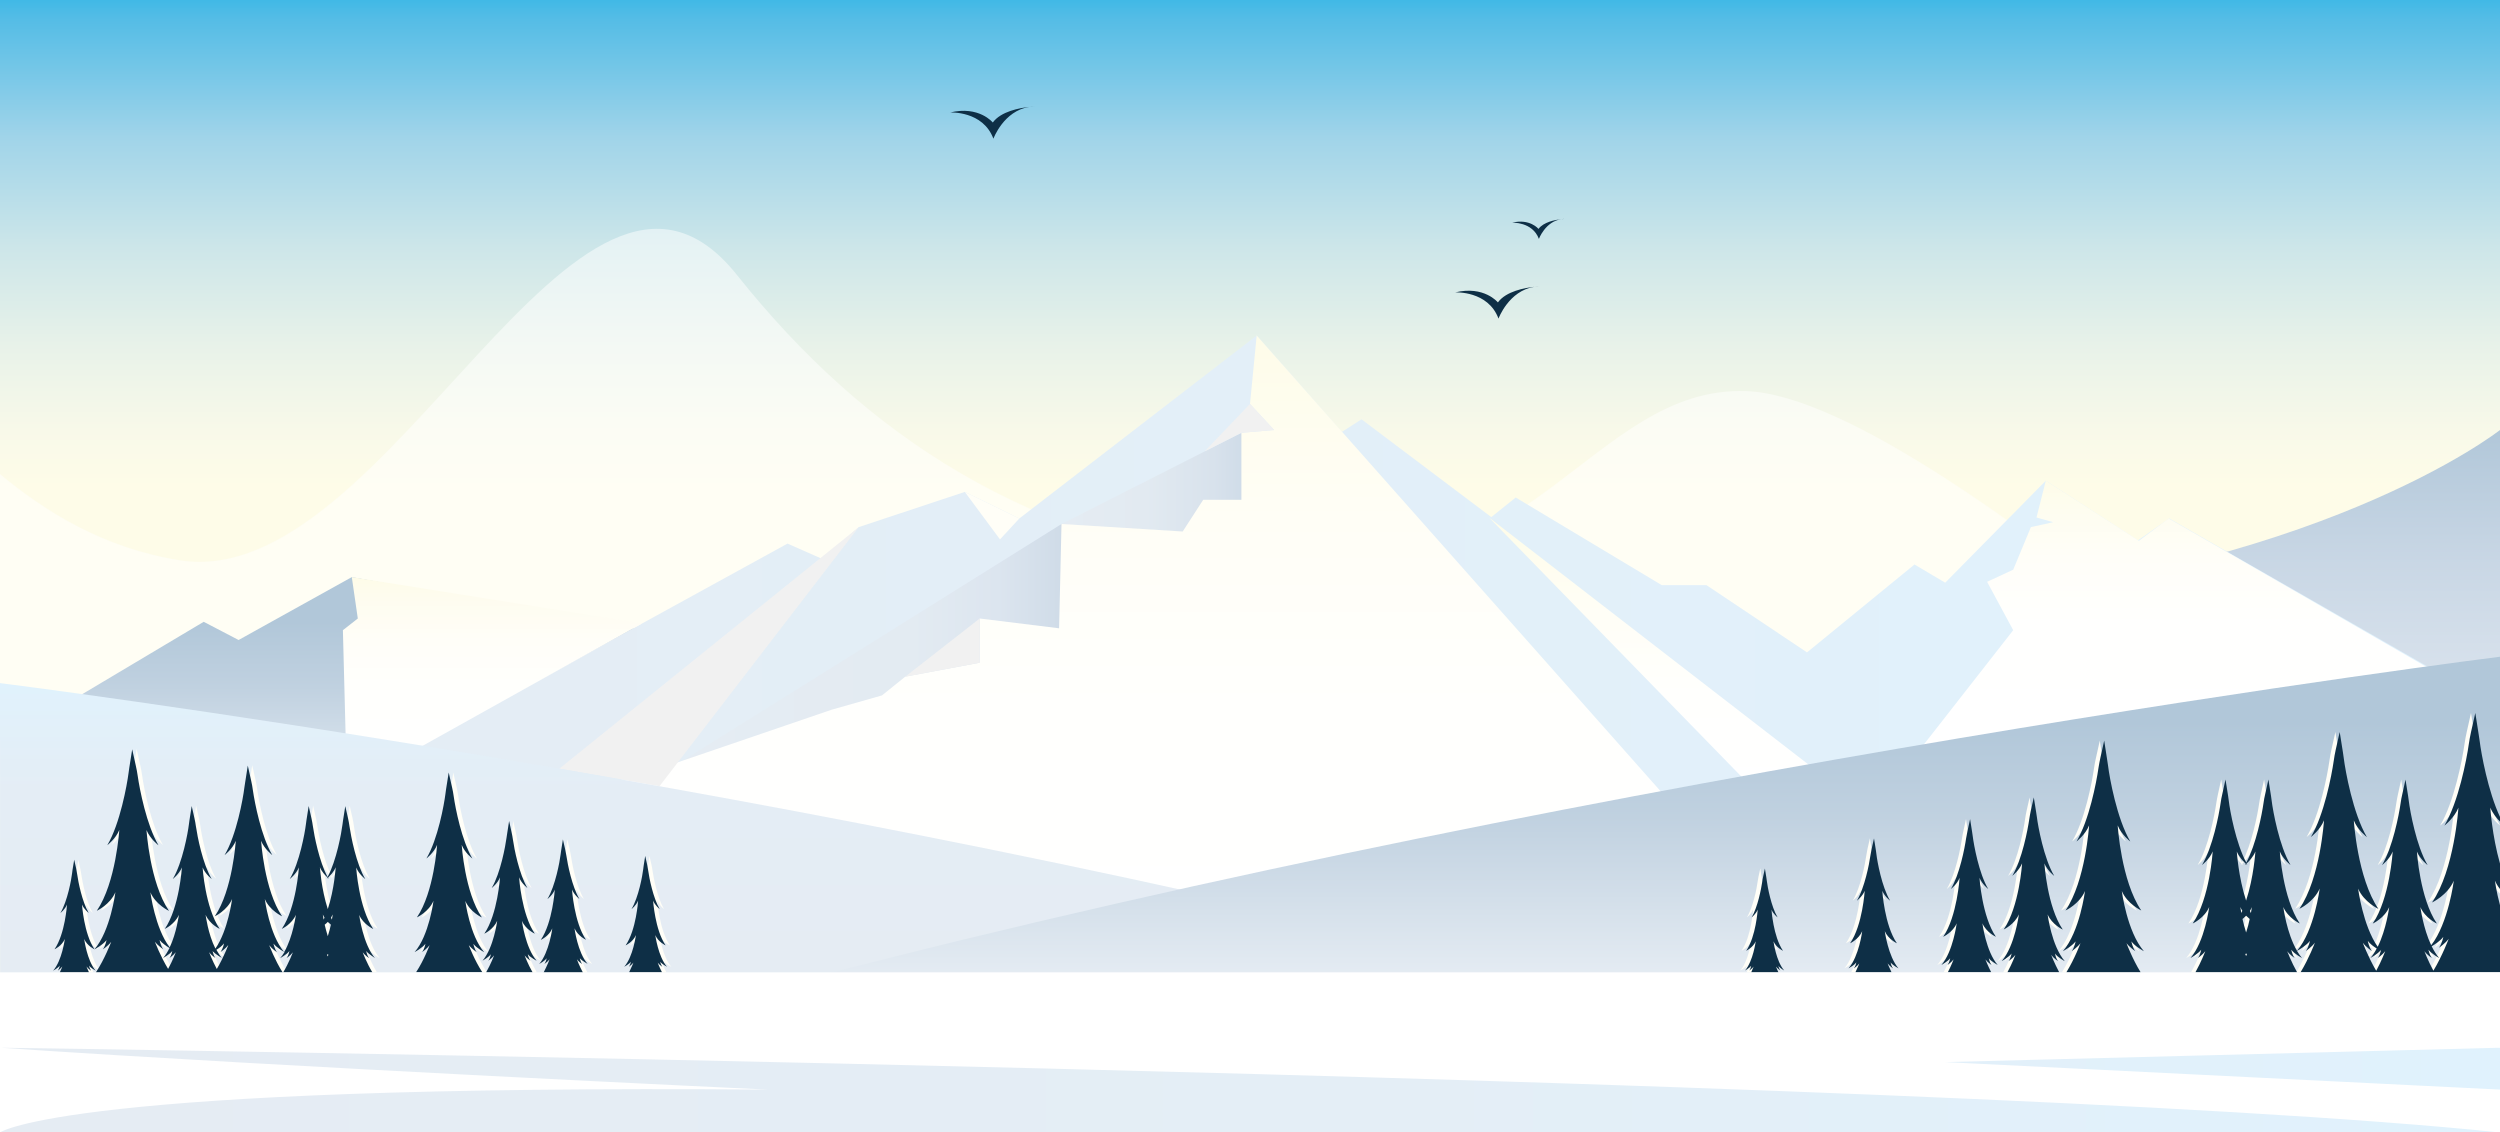 <?xml version="1.0" encoding="UTF-8"?> <svg xmlns="http://www.w3.org/2000/svg" xmlns:xlink="http://www.w3.org/1999/xlink" version="1.1" id="Winter" x="0px" y="0px" viewBox="0 0 2500 1132.5" style="enable-background:new 0 0 2500 1132.5;" xml:space="preserve"><rect x="0" y="0" width="2500" height="1132.5" fill="#808080" stroke="none"/> <style type="text/css"> .st0{clip-path:url(#clipping_mask_00000116919639013832266360000010338598410771057577_);fill:url(#sky_00000067932447989566296690000014187173420450589570_);} .st1{opacity:0.5;clip-path:url(#clipping_mask_00000116919639013832266360000010338598410771057577_);fill:#FFFFFF;} .st2{clip-path:url(#clipping_mask_00000116919639013832266360000010338598410771057577_);} .st3{clip-path:url(#SVGID_00000154401971781883283450000007930820451492389307_);fill:url(#SVGID_00000025439308704521406140000007619988665450392740_);} .st4{clip-path:url(#SVGID_00000126317958885216830250000007690120441070692524_);fill:url(#SVGID_00000125591226547092152950000010588457364060930733_);} .st5{clip-path:url(#SVGID_00000078748277254240978200000004934690712443176597_);fill:url(#SVGID_00000139293659649298621890000009775548584576666296_);} .st6{clip-path:url(#SVGID_00000153695561243331301050000002972494734124636080_);fill:url(#SVGID_00000181083895815372485990000017933402787203937422_);} .st7{clip-path:url(#SVGID_00000135671115042486494210000008007195216343230639_);fill:url(#SVGID_00000139292771025128887150000010704104519742069682_);} .st8{clip-path:url(#SVGID_00000159434282496035261180000008222993805825636232_);fill:url(#SVGID_00000136412646587178699070000015894604696654707364_);} .st9{clip-path:url(#SVGID_00000047019899513178898500000010450421894567564164_);fill:url(#SVGID_00000046329000259433494060000011747835103841096114_);} .st10{clip-path:url(#SVGID_00000026867332063351084190000017919039452117234345_);fill:url(#SVGID_00000120540544246805413920000015879489529634658224_);} .st11{clip-path:url(#SVGID_00000150802082326555004010000001209876982106980239_);fill:url(#SVGID_00000099647105738499926960000015582172238320783252_);} .st12{fill:#F1F1F1;} .st13{fill:#FFFEF7;} .st14{clip-path:url(#SVGID_00000173858181716666579680000000295999757021983360_);fill:url(#SVGID_00000121263444332968618930000002429619940083708574_);} .st15{clip-path:url(#SVGID_00000085236211520700237020000001527839595371570597_);fill:url(#SVGID_00000129908904260269825250000015268182203435647883_);} .st16{clip-path:url(#clipping_mask_00000116919639013832266360000010338598410771057577_);fill:#FFFEF7;} .st17{clip-path:url(#clipping_mask_00000116919639013832266360000010338598410771057577_);fill:#0E2F46;} .st18{clip-path:url(#clipping_mask_00000116919639013832266360000010338598410771057577_);fill:#FFFFFF;} .st19{clip-path:url(#SVGID_00000083068670480541069630000012956210534860383138_);fill:url(#SVGID_00000000911691045918772040000011917293991503335609_);} </style> <g id="Winter_00000045614910431351313500000001565619460201084301_"> <defs> <rect id="clipping_mask_00000103968234902602602750000012190700772059210405_" width="2500" height="1132.5"></rect> </defs> <clipPath id="clipping_mask_00000107577678028824601670000014770280530376913542_"> <use xlink:href="#clipping_mask_00000103968234902602602750000012190700772059210405_" style="overflow:visible;"></use> </clipPath> <linearGradient id="sky_00000037680294934771517740000000887462301057867422_" gradientUnits="userSpaceOnUse" x1="1250" y1="1132.502" x2="1250" y2="0"> <stop offset="0.569" style="stop-color:#FEFCE8"></stop> <stop offset="0.62" style="stop-color:#F8F9E9"></stop> <stop offset="0.694" style="stop-color:#E8F2E9"></stop> <stop offset="0.781" style="stop-color:#CDE6E9"></stop> <stop offset="0.879" style="stop-color:#A0D4E9"></stop> <stop offset="0.985" style="stop-color:#53BCE6"></stop> <stop offset="1" style="stop-color:#40B9E6"></stop> </linearGradient> <rect id="sky_00000124862293030235369430000004609572138312326315_" x="-0.1" style="clip-path:url(#clipping_mask_00000107577678028824601670000014770280530376913542_);fill:url(#sky_00000037680294934771517740000000887462301057867422_);" width="2500.2" height="1132.5"></rect> <path id="mountain_03_00000016779471745670555470000014749044524252075164_" style="opacity:0.5;clip-path:url(#clipping_mask_00000107577678028824601670000014770280530376913542_);fill:#FFFFFF;" d=" M-0.1,474c44.8,37,102.6,74,180.2,86.3c209.4,33,397.4-485.5,556.8-285.4c128.3,161,292.8,269.8,530.7,296.2 c264.2,29.3,322.9-185.2,478.5-180c199.1,6.7,763.7,556.6,763.7,556.6L-0.1,948.4L-0.1,474z"></path> <g id="mountain_02_00000137851733928623848230000011180704488526445748_" style="clip-path:url(#clipping_mask_00000107577678028824601670000014770280530376913542_);"> <g> <defs> <path id="SVGID_1_" d="M2500,430c0,0-183,144.7-583.6,175.3v215.5l583.6,4.8V430z"></path> </defs> <clipPath id="SVGID_00000099656052835359101370000002862316884471742858_"> <use xlink:href="#SVGID_1_" style="overflow:visible;"></use> </clipPath> <linearGradient id="SVGID_00000026886431842783103590000017450713220039317403_" gradientUnits="userSpaceOnUse" x1="2208.187" y1="825.569" x2="2208.187" y2="430.005"> <stop offset="0" style="stop-color:#E5ECF3"></stop> <stop offset="0.264" style="stop-color:#DEE6EF"></stop> <stop offset="0.66" style="stop-color:#C9D7E5"></stop> <stop offset="1" style="stop-color:#B1C7D9"></stop> </linearGradient> <rect x="1916.4" y="430" style="clip-path:url(#SVGID_00000099656052835359101370000002862316884471742858_);fill:url(#SVGID_00000026886431842783103590000017450713220039317403_);" width="583.6" height="395.6"></rect> </g> <g> <defs> <polygon id="SVGID_00000058584501941172057820000015527481794413850033_" points="61.7,706.4 203.7,621.8 238.6,640 351.8,577.1 650.6,631.6 650.6,797.7 "></polygon> </defs> <clipPath id="SVGID_00000152227075194693983110000012293452530637734585_"> <use xlink:href="#SVGID_00000058584501941172057820000015527481794413850033_" style="overflow:visible;"></use> </clipPath> <linearGradient id="SVGID_00000065070624889098245050000013071573367599829380_" gradientUnits="userSpaceOnUse" x1="356.169" y1="797.739" x2="356.169" y2="577.112"> <stop offset="0" style="stop-color:#E5ECF3"></stop> <stop offset="0.5" style="stop-color:#C0D1E0"></stop> <stop offset="0.797" style="stop-color:#B1C7D9"></stop> </linearGradient> <rect x="61.7" y="577.1" style="clip-path:url(#SVGID_00000152227075194693983110000012293452530637734585_);fill:url(#SVGID_00000065070624889098245050000013071573367599829380_);" width="588.9" height="220.6"></rect> </g> <g> <defs> <polygon id="SVGID_00000079478917080383477670000004489148625628044185_" points="420.3,745.3 787.5,543.6 822.4,559 858.7,527.1 964.8,491.9 1019.3,518.5 1256.7,335.5 1341.9,431.9 1361.5,419.3 1491.3,517.1 1515.7,497.5 1661.7,585.1 1706.4,585.1 1807,652.4 1914.5,564.5 1945.2,582.7 2045.8,480.7 2138,540.4 2169.2,518.5 2500.1,708.1 2500,976.5 16.6,977.7 "></polygon> </defs> <clipPath id="SVGID_00000142166505128401287740000009409397441281400706_"> <use xlink:href="#SVGID_00000079478917080383477670000004489148625628044185_" style="overflow:visible;"></use> </clipPath> <linearGradient id="SVGID_00000058580450632713134350000006198929444498130311_" gradientUnits="userSpaceOnUse" x1="16.555" y1="656.625" x2="2500.098" y2="656.625"> <stop offset="0" style="stop-color:#E5ECF3"></stop> <stop offset="1" style="stop-color:#E0F2FD"></stop> </linearGradient> <rect x="16.6" y="335.5" style="clip-path:url(#SVGID_00000142166505128401287740000009409397441281400706_);fill:url(#SVGID_00000058580450632713134350000006198929444498130311_);" width="2483.5" height="642.2"></rect> </g> <g> <defs> <polygon id="SVGID_00000018953554190762496290000006938953662080017314_" points="1489,517.5 1756.2,791.8 1825.4,777.6 "></polygon> </defs> <clipPath id="SVGID_00000078039816146802976740000012952419803995288493_"> <use xlink:href="#SVGID_00000018953554190762496290000006938953662080017314_" style="overflow:visible;"></use> </clipPath> <linearGradient id="SVGID_00000150096735413535510430000009096235669540506541_" gradientUnits="userSpaceOnUse" x1="1657.198" y1="791.807" x2="1657.198" y2="517.525"> <stop offset="0" style="stop-color:#FFFFFF"></stop> <stop offset="0.358" style="stop-color:#FFFFFD"></stop> <stop offset="0.689" style="stop-color:#FFFEF5"></stop> <stop offset="1" style="stop-color:#FEFCE8"></stop> </linearGradient> <rect x="1489" y="517.5" style="clip-path:url(#SVGID_00000078039816146802976740000012952419803995288493_);fill:url(#SVGID_00000150096735413535510430000009096235669540506541_);" width="336.4" height="274.3"></rect> </g> <g> <defs> <polygon id="SVGID_00000068650609806107305670000004977063316992679351_" points="2045.8,480.7 2036.5,517.5 2053.2,522.2 2030.9,527.1 2013.2,569.7 1987.1,581.8 2013.2,630.2 1916.4,754 2500.1,709.3 2168.7,518.5 2138.9,540.8 "></polygon> </defs> <clipPath id="SVGID_00000176043506158125373870000018374767396007682223_"> <use xlink:href="#SVGID_00000068650609806107305670000004977063316992679351_" style="overflow:visible;"></use> </clipPath> <linearGradient id="SVGID_00000002358254500317314640000017422988665567750538_" gradientUnits="userSpaceOnUse" x1="2208.26" y1="754.013" x2="2208.26" y2="480.748"> <stop offset="0" style="stop-color:#FFFFFF"></stop> <stop offset="0.473" style="stop-color:#FFFFFE"></stop> <stop offset="0.718" style="stop-color:#FFFEF8"></stop> <stop offset="0.909" style="stop-color:#FEFDEF"></stop> <stop offset="1" style="stop-color:#FEFCE8"></stop> </linearGradient> <rect x="1916.4" y="480.7" style="clip-path:url(#SVGID_00000176043506158125373870000018374767396007682223_);fill:url(#SVGID_00000002358254500317314640000017422988665567750538_);" width="583.8" height="273.3"></rect> </g> <g> <defs> <polygon id="SVGID_00000167373114122453425390000003372240837832000137_" points="1241.4,432.8 1061.5,524 1134.5,598.8 1292.7,550.6 1268.6,468.2 1245.5,438.2 "></polygon> </defs> <clipPath id="SVGID_00000022540787381523750390000004121938278650935216_"> <use xlink:href="#SVGID_00000167373114122453425390000003372240837832000137_" style="overflow:visible;"></use> </clipPath> <linearGradient id="SVGID_00000103986313663017679660000010237015391598830753_" gradientUnits="userSpaceOnUse" x1="1061.549" y1="515.779" x2="1292.694" y2="515.779"> <stop offset="0" style="stop-color:#E5ECF3"></stop> <stop offset="0.365" style="stop-color:#E2EAF1"></stop> <stop offset="0.658" style="stop-color:#D8E2EC"></stop> <stop offset="0.926" style="stop-color:#C6D5E4"></stop> <stop offset="1" style="stop-color:#C0D1E0"></stop> </linearGradient> <rect x="1061.5" y="432.8" style="clip-path:url(#SVGID_00000022540787381523750390000004121938278650935216_);fill:url(#SVGID_00000103986313663017679660000010237015391598830753_);" width="231.1" height="166"></rect> </g> <g> <defs> <polygon id="SVGID_00000062904166607789999870000007001255539872212383_" points="1061.5,524 675.6,765.2 703.9,824.8 1086.7,765.2 1134.5,598.8 "></polygon> </defs> <clipPath id="SVGID_00000015351228207787092520000001023221792212336306_"> <use xlink:href="#SVGID_00000062904166607789999870000007001255539872212383_" style="overflow:visible;"></use> </clipPath> <linearGradient id="SVGID_00000147924647236021024010000002832350334989127322_" gradientUnits="userSpaceOnUse" x1="675.62" y1="674.433" x2="1134.52" y2="674.433"> <stop offset="0" style="stop-color:#E5ECF3"></stop> <stop offset="0.515" style="stop-color:#E3EBF2"></stop> <stop offset="0.701" style="stop-color:#DCE5EF"></stop> <stop offset="0.833" style="stop-color:#D0DCE8"></stop> <stop offset="0.939" style="stop-color:#BFD0E0"></stop> <stop offset="1" style="stop-color:#B1C7D9"></stop> </linearGradient> <rect x="675.6" y="524" style="clip-path:url(#SVGID_00000015351228207787092520000001023221792212336306_);fill:url(#SVGID_00000147924647236021024010000002832350334989127322_);" width="458.9" height="300.8"></rect> </g> <g> <defs> <polygon id="SVGID_00000101061288828398862590000008845916681172955831_" points="1256.7,335.5 1250,403.9 1274.1,430 1241.4,432.8 1241.4,499.8 1203.2,499.8 1182.7,531.5 1061.5,524 1059.1,628.3 979.7,618.5 979.7,662.7 905.2,676.7 882,695.4 831.7,709.7 650.6,771.6 568,794.6 882,830.4 882,888.2 1044,918.7 1195.7,911.9 1526.3,895.4 1644.5,843.4 1683.6,817.2 "></polygon> </defs> <clipPath id="SVGID_00000147899614984716095160000012266314746506567057_"> <use xlink:href="#SVGID_00000101061288828398862590000008845916681172955831_" style="overflow:visible;"></use> </clipPath> <linearGradient id="SVGID_00000135683065143256575620000007553934679144321960_" gradientUnits="userSpaceOnUse" x1="1125.816" y1="918.742" x2="1125.816" y2="335.503"> <stop offset="0" style="stop-color:#FFFFFF"></stop> <stop offset="0.364" style="stop-color:#FFFFFD"></stop> <stop offset="0.687" style="stop-color:#FFFEF6"></stop> <stop offset="0.995" style="stop-color:#FEFCE9"></stop> <stop offset="1" style="stop-color:#FEFCE8"></stop> </linearGradient> <rect x="568" y="335.5" style="clip-path:url(#SVGID_00000147899614984716095160000012266314746506567057_);fill:url(#SVGID_00000135683065143256575620000007553934679144321960_);" width="1115.6" height="583.2"></rect> </g> <g> <defs> <polygon id="SVGID_00000159461280075316624130000008761029856431788438_" points="351.8,577.1 357.8,618.5 342.9,630.2 347,788 642,623.4 "></polygon> </defs> <clipPath id="SVGID_00000010991429194007764220000000585872765333615745_"> <use xlink:href="#SVGID_00000159461280075316624130000008761029856431788438_" style="overflow:visible;"></use> </clipPath> <linearGradient id="SVGID_00000108296493162805659590000017919863530033480090_" gradientUnits="userSpaceOnUse" x1="492.458" y1="787.964" x2="492.458" y2="577.112"> <stop offset="0" style="stop-color:#FFFFFF"></stop> <stop offset="0.438" style="stop-color:#FFFFFD"></stop> <stop offset="0.701" style="stop-color:#FFFEF8"></stop> <stop offset="0.918" style="stop-color:#FEFCEE"></stop> <stop offset="1" style="stop-color:#FEFCE8"></stop> </linearGradient> <rect x="342.9" y="577.1" style="clip-path:url(#SVGID_00000010991429194007764220000000585872765333615745_);fill:url(#SVGID_00000108296493162805659590000017919863530033480090_);" width="299.1" height="210.9"></rect> </g> <path class="st12" d="M905.2,676.7l74.5-58.2v44.2L905.2,676.7z M1250,403.9l-45.4,47.5l36.7-18.6l32.8-2.8L1250,403.9z M659.5,786.2l199.2-259L559.4,768.6L659.5,786.2z"></path> <polygon class="st13" points="964.8,491.9 1000,539.4 1019.3,518.5 "></polygon> </g> <g style="clip-path:url(#clipping_mask_00000107577678028824601670000014770280530376913542_);"> <defs> <path id="SVGID_00000029032187816287439490000000569927490338571177_" d="M0,683.1c0,0,804.6,100.9,1549.8,294.7L0.1,976.6 L0,683.1z"></path> </defs> <clipPath id="SVGID_00000129898724993711922360000003186123754333904777_"> <use xlink:href="#SVGID_00000029032187816287439490000000569927490338571177_" style="overflow:visible;"></use> </clipPath> <linearGradient id="SVGID_00000142879620319526178230000011194704434289984702_" gradientUnits="userSpaceOnUse" x1="774.886" y1="977.71" x2="774.886" y2="683.057"> <stop offset="0" style="stop-color:#E5ECF3"></stop> <stop offset="0.631" style="stop-color:#E4EDF5"></stop> <stop offset="0.929" style="stop-color:#E1F1FB"></stop> <stop offset="1" style="stop-color:#E0F2FD"></stop> </linearGradient> <rect x="0" y="683.1" style="clip-path:url(#SVGID_00000129898724993711922360000003186123754333904777_);fill:url(#SVGID_00000142879620319526178230000011194704434289984702_);" width="1549.8" height="294.7"></rect> </g> <g style="clip-path:url(#clipping_mask_00000107577678028824601670000014770280530376913542_);"> <defs> <path id="SVGID_00000145035077259833194780000005715656011122758577_" d="M2500.1,656.7c0,0-876.5,109.9-1688.3,321l1688.2-1.2 L2500.1,656.7z"></path> </defs> <clipPath id="SVGID_00000119827462156873037030000010491254603131950213_"> <use xlink:href="#SVGID_00000145035077259833194780000005715656011122758577_" style="overflow:visible;"></use> </clipPath> <linearGradient id="SVGID_00000114041409104823645730000007068461382680993445_" gradientUnits="userSpaceOnUse" x1="1655.945" y1="977.71" x2="1655.945" y2="656.718"> <stop offset="0" style="stop-color:#E5ECF3"></stop> <stop offset="0.5" style="stop-color:#C0D1E0"></stop> <stop offset="0.797" style="stop-color:#B1C7D9"></stop> </linearGradient> <rect x="811.8" y="656.7" style="clip-path:url(#SVGID_00000119827462156873037030000010491254603131950213_);fill:url(#SVGID_00000114041409104823645730000007068461382680993445_);" width="1688.3" height="321"></rect> </g> <path style="clip-path:url(#clipping_mask_00000107577678028824601670000014770280530376913542_);fill:#FFFEF7;" d="M2500,825.4 v-0.2c-14.9-25.2-23.1-71.1-24.6-83.9c-0.3-2.2-0.6-4.5-1-6.7L2471,713l-4.3,19.1c-0.9,4-1.6,7.9-2.2,12 c-2.2,15.7-10.4,57.9-24.4,81.5c0,0,9.9-7.6,14-17.9c0,0-3.9,61.8-26.4,94.8c0,0,15.6-7.3,21.8-21.8c0,0-5.4,42.1-22.6,64.6 c-8.1-17.1-10.8-38.2-10.8-38.2c4.7,11,16.5,16.5,16.5,16.5c-17.1-25.1-20-72.1-20-72.1c3.1,7.9,10.7,13.6,10.7,13.6 c-11.4-19.1-17.6-54.2-18.8-64c-0.2-1.7-0.5-3.4-0.7-5.1l-2.6-16.4l-3.2,14.5c-0.7,3-1.2,6-1.7,9.1c-1.7,11.9-7.9,44-18.6,61.9 c0,0,7.5-5.8,10.7-13.6c0,0-2.9,47-20,72.1c0,0,11.8-5.5,16.5-16.5c0,0-2.9,22.3-11.5,39.7c-14.9-21.4-19.6-58.2-19.6-58.2 c5.8,13.5,20.3,20.3,20.3,20.3c-21-30.8-24.6-88.5-24.6-88.5c3.8,9.7,13.1,16.7,13.1,16.7c-14-23.5-21.7-66.6-23.1-78.6 c-0.3-2.1-0.6-4.2-0.9-6.3l-3.2-20.2l-4,17.8c-0.8,3.7-1.5,7.4-2,11.2c-2.1,14.6-9.7,54-22.8,76c0,0,9.3-7.1,13.1-16.7 c0,0-3.6,57.7-24.6,88.5c0,0,14.5-6.8,20.3-20.3c0,0-5.4,41.9-22.7,62.3c-10.3-17.7-13.7-43.8-13.7-43.8 c4.7,11,16.5,16.5,16.5,16.5c-17.1-25.1-20-72.1-20-72.1c3.1,7.9,10.7,13.6,10.7,13.6c-11.4-19.1-17.6-54.2-18.8-64 c-0.2-1.7-0.5-3.4-0.7-5.1l-2.6-16.4l-3.2,14.5c-0.7,3-1.2,6-1.7,9.1c-1.6,11.4-7.4,41.2-17.2,59.5c-10.5-19.5-16.4-52.2-17.5-61.6 c-0.2-1.7-0.5-3.4-0.7-5.1l-2.6-16.4l-3.2,14.5c-0.7,3-1.2,6-1.7,9.1c-1.7,11.9-7.9,44-18.6,61.9c0,0,7.5-5.8,10.7-13.6 c0,0-2.9,47-20,72.1c0,0,11.8-5.5,16.5-16.5c0,0-4.4,34.4-18.7,51c0,0,7.7-4.1,10.7-8.3c0,0-0.8,5-3.3,8.3c0,0,4.7-3.1,7.4-6.8 c0,0-4,10.6-9.9,21.1h101.7c-5.9-10.5-9.9-21.1-9.9-21.1c2.8,3.7,7.4,6.8,7.4,6.8c-2.5-3.3-3.3-8.3-3.3-8.3 c3,4.1,10.7,8.3,10.7,8.3c-1.8-2.1-3.5-4.5-5-7.1c1.7-0.9,9.5-5.4,12.9-10c0,0-1,6.1-4.1,10.2c0,0,5.8-3.9,9.1-8.4 c0,0-5.8,15.6-14.3,29.5H2500v-23.4c-2.6-6-4.2-10.1-4.2-10.1c1.2,1.6,2.7,3.2,4.2,4.5V919c-6.8-19.3-9.3-38.3-9.3-38.3 c2.2,5.3,5.7,9.6,9.3,12.9v-16.8c-11.5-32.1-13.9-69.3-13.9-69.3C2489.9,817.2,2498.7,824.4,2500,825.4z M2237.1,913.1 c-0.7-3.7-1-6-1-6c0.6,1.3,1.2,2.6,2,3.8C2237.7,911.6,2237.4,912.3,2237.1,913.1z M2241.9,956.1c-0.3-0.7-0.5-1.3-0.8-1.9 c0.3-0.2,0.5-0.5,0.8-0.8c0.3,0.3,0.5,0.5,0.8,0.8C2242.5,954.8,2242.2,955.4,2241.9,956.1z M2241.9,932.5 c-1.6-4.8-2.7-9.5-3.6-13.5c1.2-1,2.4-2.1,3.6-3.3c1.2,1.3,2.4,2.4,3.6,3.3C2244.7,923,2243.5,927.7,2241.9,932.5z M2246.8,913.1 c-0.3-0.7-0.7-1.5-1-2.2c0.7-1.2,1.4-2.4,2-3.8C2247.7,907.1,2247.4,909.4,2246.8,913.1z M2241.9,900.6 c-7.7-23.5-9.3-49.1-9.3-49.1c2.2,5.4,6.4,9.9,8.9,12.1c-0.3,0.5-0.6,1-0.9,1.5c0,0,0.5-0.4,1.3-1.1c0.8,0.7,1.3,1.1,1.3,1.1 c-0.3-0.5-0.6-1-0.9-1.5c2.4-2.2,6.7-6.7,8.9-12.1C2251.2,851.5,2249.6,877.1,2241.9,900.6z M2376.9,949.8c0,0-0.1,0.5-0.2,1.2 c-0.1-0.1-0.2-0.3-0.4-0.4C2376.5,950.3,2376.7,950,2376.9,949.8z M2372,970.9c-8-13.6-13.4-28.1-13.4-28.1 c3.4,4.5,9.1,8.4,9.1,8.4c-3-4.1-4.1-10.2-4.1-10.2c2.1,2.8,5.9,5.6,8.9,7.6c-1.9,3.5-4,6.7-6.3,9.5c0,0,6.5-3.5,9.9-7.3 c0.2,0.1,0.4,0.2,0.5,0.3c-0.4,1.7-1.3,4.7-3,7c0,0,4.7-3.1,7.4-6.8C2381,951.2,2377.4,960.9,2372,970.9z M2429,970.8 c-5.4-10-9-19.5-9-19.5c2.8,3.7,7.4,6.8,7.4,6.8c-2.5-3.3-3.3-8.3-3.3-8.3c3,4.1,10.7,8.3,10.7,8.3c-2.9-3.3-5.3-7.4-7.5-11.7 c3.3-2,8.9-5.7,11.6-9.4c0,0-1.1,6.5-4.4,10.9c0,0,6.2-4.1,9.8-9C2444.5,938.8,2438.2,955.7,2429,970.8z M86.2,904.5 c0,0,1.8,29.2,12.5,44.8c0,0-7.4-3.4-10.3-10.3c0,0,2.7,21.4,11.7,31.7c0,0-4.8-2.6-6.7-5.1c0,0,0.5,3.1,2.1,5.1 c0,0-2.9-1.9-4.6-4.2c0,0,0.9,2.5,2.5,5.9H64.1c1.6-3.4,2.5-5.9,2.5-5.9c-1.7,2.3-4.6,4.2-4.6,4.2c1.5-2.1,2.1-5.1,2.1-5.1 c-1.9,2.6-6.7,5.1-6.7,5.1C66.2,960.4,69,939,69,939c-2.9,6.9-10.3,10.3-10.3,10.3c10.6-15.6,12.5-44.8,12.5-44.8 c-1.9,4.9-6.6,8.5-6.6,8.5c7.1-11.9,11-33.7,11.7-39.8c0.1-1.1,0.3-2.1,0.4-3.2l1.6-10.2l2,9c0.4,1.9,0.8,3.8,1,5.7 c1.1,7.4,4.9,27.3,11.5,38.5C92.9,912.9,88.2,909.4,86.2,904.5z M584.3,958.2c0,0,0.6,3.5,2.3,5.8c0,0-3.3-2.2-5.2-4.7 c0,0,2.4,6.4,6,13.2h-39.3c3.7-6.8,6-13.2,6-13.2c-1.9,2.6-5.2,4.7-5.2,4.7c1.7-2.3,2.3-5.8,2.3-5.8c-2.1,2.9-7.5,5.8-7.5,5.8 c10-11.5,13.1-35.6,13.1-35.6c-3.3,7.7-11.5,11.5-11.5,11.5c11.9-17.5,14-50.3,14-50.3c-2.2,5.5-7.4,9.5-7.4,9.5 c7.9-13.3,12.3-37.8,13.2-44.6c0.1-1.2,0.3-2.4,0.5-3.6l1.8-11.5l2.3,10.1c0.5,2.1,0.9,4.2,1.2,6.3c1.2,8.3,5.5,30.7,13,43.2 c0,0-5.3-4-7.4-9.5c0,0,2.1,32.8,14,50.3c0,0-8.3-3.8-11.5-11.5c0,0,3.1,24,13.1,35.6C591.8,963.9,586.4,961,584.3,958.2z M379.6,958c-12.2-14.1-16-43.5-16-43.5c4,9.4,14.1,14.1,14.1,14.1c-14.6-21.4-17.1-61.5-17.1-61.5c2.7,6.7,9.1,11.6,9.1,11.6 c-9.1-15.3-14.4-42.6-15.8-52.8c-0.4-2.6-0.8-5.2-1.4-7.8l-2.8-12.4l-2.2,14c-0.2,1.4-0.4,2.9-0.6,4.4c-1,8-6,35.9-14.9,52.5 c-8.4-15.6-13.3-41-14.7-50.8c-0.4-2.6-0.8-5.2-1.4-7.8l-2.8-12.4l-2.2,14c-0.2,1.4-0.4,2.9-0.6,4.4c-1,8.3-6.4,38.3-16.1,54.6 c0,0,6.4-4.9,9.1-11.6c0,0-2.5,40.1-17.1,61.5c0,0,10.1-4.7,14.1-14.1c0,0-2.9,22.3-11.7,37.3c-14.8-17.4-19.4-53.1-19.4-53.1 c4.9,11.5,17.3,17.3,17.3,17.3c-17.9-26.3-21-75.5-21-75.5c3.3,8.2,11.2,14.3,11.2,14.3c-11.2-18.8-17.7-52.4-19.4-64.8 c-0.5-3.2-1-6.4-1.7-9.5l-3.4-15.2l-2.7,17.2c-0.3,1.8-0.5,3.6-0.8,5.3c-1.3,10.2-7.8,47-19.7,67c0,0,7.9-6,11.2-14.3 c0,0-3.1,49.2-21,75.5c0,0,12.4-5.8,17.3-17.3c0,0-4,31.4-16.7,49.6c-7.3-14.8-9.8-33.8-9.8-33.8c4,9.4,14.1,14.1,14.1,14.1 c-14.6-21.4-17.1-61.5-17.1-61.5c2.7,6.7,9.1,11.6,9.1,11.6c-9.1-15.3-14.4-42.6-15.8-52.8c-0.4-2.6-0.8-5.2-1.4-7.8l-2.8-12.4 l-2.2,14c-0.2,1.4-0.4,2.9-0.6,4.4c-1,8.3-6.4,38.3-16.1,54.6c0,0,6.4-4.9,9.1-11.6c0,0-2.5,40.1-17.1,61.5c0,0,10.1-4.7,14.1-14.1 c0,0-2.3,18-9.2,32.6c-14.7-19.2-19.3-55.1-19.3-55.1c5.3,12.4,18.6,18.6,18.6,18.6c-19.2-28.2-22.5-80.9-22.5-80.9 c3.5,8.8,12,15.3,12,15.3c-12-20.2-18.9-56.1-20.8-69.5c-0.5-3.4-1.1-6.8-1.9-10.2l-3.6-16.3l-2.9,18.4c-0.3,1.9-0.6,3.8-0.8,5.7 c-1.3,10.9-8.4,50.4-21.2,71.8c0,0,8.5-6.5,12-15.3c0,0-3.3,52.7-22.5,80.9c0,0,13.3-6.2,18.6-18.6c0,0-4.9,38.7-21,57.2 c0,0,8.7-4.6,12.1-9.3c0,0-0.9,5.6-3.7,9.3c0,0,5.3-3.5,8.4-7.6c0,0-6.4,17.2-15.4,30.7h186.8c-7.9-12.4-13.5-27.3-13.5-27.3 c2.9,3.8,7.8,7.1,7.8,7.1c-2.6-3.5-3.5-8.7-3.5-8.7c2.8,3.8,9.5,7.7,11,8.5c-1.3,2.2-2.7,4.2-4.3,6c0,0,6.6-3.5,9.2-7.1 c0,0-0.7,4.2-2.8,7.1c0,0,4-2.7,6.3-5.8c0,0-3.9,10.5-9.7,20.1h89.2c-5.7-9.6-9.7-20.1-9.7-20.1c2.4,3.1,6.3,5.8,6.3,5.8 c-2.1-2.8-2.8-7.1-2.8-7.1C373,954.5,379.6,958,379.6,958z M172.3,968.9c-7.8-12.8-13.2-27.2-13.2-27.2c3.1,4.1,8.4,7.6,8.4,7.6 c-2.8-3.7-3.7-9.3-3.7-9.3c2.3,3.2,7.1,6.4,9.9,8c-1.8,3.7-3.9,7.2-6.4,10c0,0,6.6-3.5,9.2-7.1c0,0-0.7,4.2-2.8,7.1 c0,0,4-2.7,6.3-5.8C180,952.2,177,960.4,172.3,968.9z M217.3,951.6c-0.1,0.1-0.2,0.2-0.3,0.4c-0.1-0.6-0.2-1-0.2-1 C217,951.2,217.2,951.4,217.3,951.6z M221,969c-4.7-8.5-7.7-16.8-7.7-16.8c2.4,3.1,6.3,5.8,6.3,5.8c-1.4-1.9-2.2-4.5-2.6-6 c0.1-0.1,0.3-0.1,0.5-0.3c2.9,3.2,8.5,6.2,8.5,6.2c-2-2.3-3.8-5.1-5.4-8.1c2.6-1.7,5.8-4.1,7.6-6.4c0,0-0.9,5.2-3.5,8.7 c0,0,4.9-3.3,7.8-7.1C232.5,945,227.9,957.4,221,969z M327.8,919.7c-0.6-3.2-0.8-5.1-0.8-5.1c0.5,1.1,1.1,2.2,1.7,3.2 C328.4,918.4,328.1,919,327.8,919.7z M332,956.4c-0.2-0.6-0.5-1.1-0.7-1.6c0.2-0.2,0.4-0.4,0.7-0.6c0.2,0.2,0.4,0.4,0.7,0.6 C332.4,955.3,332.2,955.8,332,956.4z M332,936.3c-1.3-4.1-2.3-8.1-3.1-11.5c1-0.8,2.1-1.8,3.1-2.8c1,1.1,2.1,2,3.1,2.8 C334.3,928.1,333.3,932.1,332,936.3z M336.1,919.7c-0.3-0.6-0.6-1.3-0.9-1.9c0.6-1,1.2-2.1,1.7-3.2 C336.9,914.5,336.7,916.5,336.1,919.7z M332,909c-6.6-20-7.9-41.9-7.9-41.9c1.8,4.6,5.5,8.4,7.6,10.3c-0.2,0.4-0.5,0.9-0.8,1.3 c0,0,0.4-0.3,1.1-1c0.7,0.6,1.1,1,1.1,1c-0.3-0.4-0.5-0.9-0.8-1.3c2.1-1.9,5.7-5.7,7.6-10.3C339.9,867.2,338.6,889,332,909z M1886.5,962.3c0,0,0.6,3.6,2.4,6c0,0-3.4-2.3-5.4-5c0,0,1.5,3.9,3.9,8.9h-36.1c2.4-5,3.9-8.9,3.9-8.9c-2,2.7-5.4,5-5.4,5 c1.8-2.4,2.4-6,2.4-6c-2.2,3-7.8,6-7.8,6c10.4-12.1,13.7-37.2,13.7-37.2c-3.4,8-12.1,12.1-12.1,12.1c12.5-18.3,14.6-52.5,14.6-52.5 c-2.3,5.7-7.8,9.9-7.8,9.9c7.8-13.1,12.3-36.4,13.5-45.1c0.3-2.2,0.7-4.4,1.2-6.6l2.4-10.6l1.9,12c0.2,1.2,0.4,2.5,0.5,3.7 c0.9,7.1,5.4,32.7,13.7,46.6c0,0-5.5-4.2-7.8-9.9c0,0,2.1,34.2,14.6,52.5c0,0-8.6-4-12.1-12.1c0,0,3.2,25.1,13.7,37.2 C1894.3,968.4,1888.7,965.4,1886.5,962.3z M1984.7,958.2c0,0,0.7,4.1,2.7,6.8c0,0-3.8-2.6-6.1-5.6c0,0,2.2,6,5.8,12.9h-43.4 c3.5-6.9,5.8-12.9,5.8-12.9c-2.3,3-6.1,5.6-6.1,5.6c2-2.7,2.7-6.8,2.7-6.8c-2.5,3.4-8.8,6.8-8.8,6.8c11.7-13.5,15.3-41.7,15.3-41.7 c-3.8,9-13.5,13.5-13.5,13.5c14-20.5,16.4-59,16.4-59c-2.6,6.4-8.7,11.2-8.7,11.2c8.7-14.7,13.8-40.9,15.2-50.6 c0.4-2.5,0.8-5,1.4-7.4l2.6-11.9l2.1,13.4c0.2,1.4,0.4,2.8,0.6,4.2c1,8,6.1,36.7,15.4,52.3c0,0-6.2-4.7-8.7-11.2 c0,0,2.4,38.4,16.4,59c0,0-9.7-4.5-13.5-13.5c0,0,3.6,28.2,15.3,41.7C1993.5,965,1987.2,961.6,1984.7,958.2z M2050.8,953.6 c0,0,0.8,4.6,3,7.6c0,0-4.3-2.9-6.8-6.2c0,0,3.2,8.5,8,17.4h-51.8c4.8-9,8-17.4,8-17.4c-2.5,3.4-6.8,6.2-6.8,6.2c2.3-3,3-7.6,3-7.6 c-2.8,3.8-9.9,7.6-9.9,7.6c13.2-15.2,17.2-46.8,17.2-46.8c-4.3,10.1-15.2,15.2-15.2,15.2c15.7-23,18.4-66.2,18.4-66.2 c-2.9,7.2-9.8,12.5-9.8,12.5c9.8-16.5,15.5-45.9,17-56.8c0.4-2.8,0.9-5.6,1.5-8.3l3-13.3l2.4,15.1c0.2,1.6,0.5,3.1,0.7,4.7 c1.1,9,6.9,41.2,17.3,58.7c0,0-6.9-5.3-9.8-12.5c0,0,2.7,43.1,18.4,66.2c0,0-10.9-5.1-15.2-15.2c0,0,4,31.6,17.2,46.8 C2060.6,961.2,2053.5,957.4,2050.8,953.6z M1773.8,965.7c0,0,0.5,2.8,1.9,4.7c0,0-2.7-1.8-4.3-3.9c0,0,0.9,2.4,2.4,5.8h-27.2 c1.5-3.3,2.4-5.8,2.4-5.8c-1.6,2.1-4.3,3.9-4.3,3.9c1.4-1.9,1.9-4.7,1.9-4.7c-1.7,2.4-6.2,4.7-6.2,4.7c8.2-9.5,10.7-29.2,10.7-29.2 c-2.7,6.3-9.5,9.5-9.5,9.5c9.8-14.4,11.5-41.2,11.5-41.2c-1.8,4.5-6.1,7.8-6.1,7.8c6.1-10.3,9.7-28.6,10.6-35.4 c0.2-1.7,0.6-3.5,0.9-5.2l1.8-8.3l1.5,9.4c0.2,1,0.3,1.9,0.4,2.9c0.7,5.6,4.3,25.7,10.8,36.6c0,0-4.3-3.3-6.1-7.8 c0,0,1.7,26.9,11.5,41.2c0,0-6.8-3.2-9.5-9.5c0,0,2.5,19.7,10.7,29.2C1780,970.5,1775.6,968.1,1773.8,965.7z M664.5,961.7 c0,0,0.5,3.1,2.1,5.1c0,0-2.9-1.9-4.6-4.2c0,0,1.7,4.5,4.3,9.7h-32.9c2.7-5.2,4.3-9.7,4.3-9.7c-1.7,2.3-4.6,4.2-4.6,4.2 c1.5-2.1,2.1-5.1,2.1-5.1c-1.9,2.6-6.7,5.1-6.7,5.1c8.9-10.3,11.7-31.7,11.7-31.7c-2.9,6.9-10.3,10.3-10.3,10.3 c10.6-15.6,12.5-44.8,12.5-44.8c-1.9,4.9-6.6,8.5-6.6,8.5c7.1-11.9,11-33.7,11.7-39.8c0.1-1.1,0.3-2.1,0.4-3.2l1.6-10.2l2,9 c0.4,1.9,0.8,3.8,1,5.7c1.1,7.4,4.9,27.3,11.5,38.5c0,0-4.7-3.6-6.6-8.5c0,0,1.8,29.2,12.5,44.8c0,0-7.4-3.4-10.3-10.3 c0,0,2.7,21.4,11.7,31.7C671.2,966.8,666.4,964.3,664.5,961.7z M532,954.2c0,0,0.6,3.9,2.6,6.5c0,0-3.7-2.5-5.8-5.3 c0,0,3.2,8.6,8,17h-46.5c4.8-8.4,8-17,8-17c-2.2,2.9-5.8,5.3-5.8,5.3c1.9-2.6,2.6-6.5,2.6-6.5c-2.4,3.2-8.4,6.5-8.4,6.5 c11.2-12.9,14.7-39.9,14.7-39.9c-3.7,8.6-12.9,12.9-12.9,12.9c13.4-19.6,15.7-56.4,15.7-56.4c-2.4,6.2-8.3,10.7-8.3,10.7 c8.9-15,13.8-42.5,14.8-50.1c0.2-1.3,0.4-2.7,0.6-4l2-12.9l2.5,11.4c0.5,2.4,1,4.7,1.3,7.1c1.3,9.3,6.2,34.4,14.5,48.5 c0,0-5.9-4.5-8.3-10.7c0,0,2.3,36.8,15.7,56.4c0,0-9.3-4.3-12.9-12.9c0,0,3.5,27,14.7,39.9C540.5,960.7,534.4,957.4,532,954.2z M473.4,945.3c0,0,5.6,15,13.5,27h-66.2c7.9-12,13.5-27,13.5-27c-2.8,3.7-7.5,6.9-7.5,6.9c2.5-3.3,3.3-8.3,3.3-8.3 c-3.1,4.2-10.8,8.3-10.8,8.3c14.4-16.6,18.9-51.3,18.9-51.3c-4.7,11.1-16.6,16.6-16.6,16.6c17.2-25.2,20.2-72.6,20.2-72.6 c-3.1,7.9-10.7,13.7-10.7,13.7c11.4-19.2,17.8-54.6,19-64.4c0.2-1.7,0.5-3.4,0.7-5.1l2.6-16.5l3.3,14.6c0.7,3,1.2,6.1,1.7,9.2 c1.7,12,7.9,44.3,18.7,62.3c0,0-7.6-5.8-10.7-13.7c0,0,3,47.3,20.2,72.6c0,0-11.9-5.5-16.6-16.6c0,0,4.4,34.7,18.9,51.3 c0,0-7.8-4.2-10.8-8.3c0,0,0.8,5,3.3,8.3C480.9,952.2,476.2,949,473.4,945.3z M2127,941.4c0,0,1,5.9,3.9,9.8c0,0-5.5-3.7-8.8-8 c0,0,5.8,15.6,14.2,29.2h-74.4c8.4-13.6,14.2-29.2,14.2-29.2c-3.3,4.3-8.8,8-8.8,8c2.9-3.9,3.9-9.8,3.9-9.8 c-3.6,4.9-12.7,9.8-12.7,9.8c16.9-19.5,22.1-60.2,22.1-60.2c-5.5,13-19.5,19.5-19.5,19.5c20.2-29.6,23.6-85.1,23.6-85.1 c-3.7,9.3-12.6,16.1-12.6,16.1c12.6-21.2,19.9-59,21.9-73.1c0.5-3.6,1.2-7.2,2-10.7l3.8-17.1l3,19.4c0.3,2,0.6,4,0.9,6 c1.4,11.5,8.8,52.9,22.2,75.5c0,0-8.9-6.8-12.6-16.1c0,0,3.5,55.5,23.6,85.1c0,0-14-6.5-19.5-19.5c0,0,5.2,40.7,22.1,60.2 C2139.7,951.2,2130.6,946.3,2127,941.4z"></path> <path style="clip-path:url(#clipping_mask_00000107577678028824601670000014770280530376913542_);fill:#0E2F46;" d="M527.8,954.2 c0,0,0.6,3.9,2.6,6.5c0,0-3.7-2.5-5.8-5.3c0,0,3.2,8.6,8,17h-46.5c4.8-8.4,8-17,8-17c-2.2,2.9-5.8,5.3-5.8,5.3 c1.9-2.6,2.6-6.5,2.6-6.5c-2.4,3.2-8.4,6.5-8.4,6.5c11.2-12.9,14.7-39.9,14.7-39.9c-3.7,8.6-12.9,12.9-12.9,12.9 c13.4-19.6,15.7-56.4,15.7-56.4c-2.4,6.2-8.3,10.7-8.3,10.7c8.9-15,13.8-42.5,14.8-50.1c0.2-1.3,0.4-2.7,0.6-4l2-12.9l2.5,11.4 c0.5,2.4,1,4.7,1.3,7.1c1.3,9.3,6.2,34.4,14.5,48.5c0,0-5.9-4.5-8.3-10.7c0,0,2.3,36.8,15.7,56.4c0,0-9.3-4.3-12.9-12.9 c0,0,3.5,27,14.7,39.9C536.3,960.7,530.2,957.4,527.8,954.2z M667,966.8c-8.9-10.3-11.7-31.7-11.7-31.7 c2.9,6.9,10.3,10.3,10.3,10.3c-10.6-15.6-12.5-44.8-12.5-44.8c1.9,4.9,6.6,8.5,6.6,8.5c-6.6-11.2-10.5-31.1-11.5-38.5 c-0.3-1.9-0.6-3.8-1-5.7l-2-9l-1.6,10.2c-0.2,1.1-0.3,2.1-0.4,3.2c-0.7,6.1-4.6,27.9-11.7,39.8c0,0,4.7-3.6,6.6-8.5 c0,0-1.8,29.2-12.5,44.8c0,0,7.4-3.4,10.3-10.3c0,0-2.7,21.4-11.7,31.7c0,0,4.8-2.6,6.7-5.1c0,0-0.5,3.1-2.1,5.1 c0,0,2.9-1.9,4.6-4.2c0,0-1.7,4.5-4.3,9.7h32.9c-2.7-5.2-4.3-9.7-4.3-9.7c1.7,2.3,4.6,4.2,4.6,4.2c-1.5-2.1-2.1-5.1-2.1-5.1 C662.2,964.3,667,966.8,667,966.8z M476.7,952.2c-2.5-3.3-3.3-8.3-3.3-8.3c3.1,4.2,10.8,8.3,10.8,8.3 c-14.4-16.6-18.9-51.3-18.9-51.3c4.7,11.1,16.6,16.6,16.6,16.6c-17.2-25.2-20.2-72.6-20.2-72.6c3.1,7.9,10.7,13.7,10.7,13.7 c-10.7-18.1-17-50.3-18.7-62.3c-0.4-3.1-1-6.1-1.7-9.2l-3.3-14.6l-2.6,16.5c-0.3,1.7-0.5,3.4-0.7,5.1c-1.2,9.8-7.5,45.2-19,64.4 c0,0,7.6-5.8,10.7-13.7c0,0-3,47.3-20.2,72.6c0,0,11.9-5.5,16.6-16.6c0,0-4.4,34.7-18.9,51.3c0,0,7.8-4.2,10.8-8.3 c0,0-0.8,5-3.3,8.3c0,0,4.7-3.2,7.5-6.9c0,0-5.6,15-13.5,27h66.2c-7.9-12-13.5-27-13.5-27C472,949,476.7,952.2,476.7,952.2z M366.2,951c0,0,0.7,4.2,2.8,7.1c0,0-4-2.7-6.3-5.8c0,0,3.9,10.5,9.7,20.1h-89.2c5.7-9.6,9.7-20.1,9.7-20.1 c-2.4,3.1-6.3,5.8-6.3,5.8c2.1-2.8,2.8-7.1,2.8-7.1c-2.6,3.5-9.2,7.1-9.2,7.1c1.6-1.8,3-3.8,4.3-6c-1.5-0.8-8.1-4.6-11-8.5 c0,0,0.9,5.2,3.5,8.7c0,0-4.9-3.3-7.8-7.1c0,0,5.6,14.9,13.5,27.3H95.8c9-13.5,15.4-30.7,15.4-30.7c-3.1,4.1-8.4,7.6-8.4,7.6 c2.8-3.7,3.7-9.3,3.7-9.3c-3.4,4.6-12.1,9.3-12.1,9.3c16.1-18.6,21-57.2,21-57.2c-5.3,12.4-18.6,18.6-18.6,18.6 c19.2-28.2,22.5-80.9,22.5-80.9c-3.5,8.8-12,15.3-12,15.3c12.8-21.5,19.8-60.9,21.2-71.8c0.2-1.9,0.5-3.8,0.8-5.7l2.9-18.4 l3.6,16.3c0.8,3.4,1.4,6.8,1.9,10.2c1.9,13.4,8.9,49.4,20.8,69.5c0,0-8.5-6.5-12-15.3c0,0,3.3,52.7,22.5,80.9 c0,0-13.3-6.2-18.6-18.6c0,0,4.6,35.9,19.3,55.1c6.9-14.6,9.2-32.6,9.2-32.6c-4,9.4-14.1,14.1-14.1,14.1 c14.6-21.4,17.1-61.5,17.1-61.5c-2.7,6.7-9.1,11.6-9.1,11.6c9.7-16.3,15.1-46.2,16.1-54.6c0.2-1.5,0.4-2.9,0.6-4.4l2.2-14l2.8,12.4 c0.6,2.6,1,5.2,1.4,7.8c1.5,10.2,6.7,37.5,15.8,52.8c0,0-6.4-4.9-9.1-11.6c0,0,2.5,40.1,17.1,61.5c0,0-10.1-4.7-14.1-14.1 c0,0,2.4,19.1,9.8,33.8c12.7-18.3,16.7-49.6,16.7-49.6c-4.9,11.5-17.3,17.3-17.3,17.3c17.9-26.3,21-75.5,21-75.5 c-3.3,8.2-11.2,14.3-11.2,14.3c11.9-20,18.5-56.8,19.7-67c0.2-1.8,0.5-3.6,0.8-5.3l2.7-17.2l3.4,15.2c0.7,3.2,1.3,6.3,1.7,9.5 c1.8,12.5,8.3,46,19.4,64.8c0,0-7.9-6-11.2-14.3c0,0,3.1,49.2,21,75.5c0,0-12.4-5.8-17.3-17.3c0,0,4.6,35.7,19.4,53.1 c8.8-15.1,11.7-37.3,11.7-37.3c-4,9.4-14.1,14.1-14.1,14.1c14.6-21.4,17.1-61.5,17.1-61.5c-2.7,6.7-9.1,11.6-9.1,11.6 c9.7-16.3,15.1-46.2,16.1-54.6c0.2-1.5,0.4-2.9,0.6-4.4l2.2-14l2.8,12.4c0.6,2.6,1,5.2,1.4,7.8c1.4,9.7,6.3,35.2,14.7,50.8 c9-16.6,13.9-44.5,14.9-52.5c0.2-1.5,0.4-2.9,0.6-4.4l2.2-14l2.8,12.4c0.6,2.6,1,5.2,1.4,7.8c1.5,10.2,6.7,37.5,15.8,52.8 c0,0-6.4-4.9-9.1-11.6c0,0,2.5,40.1,17.1,61.5c0,0-10.1-4.7-14.1-14.1c0,0,3.8,29.4,16,43.5C375.4,958,368.8,954.5,366.2,951z M175.8,952.2c-2.4,3.1-6.3,5.8-6.3,5.8c2.1-2.8,2.8-7.1,2.8-7.1c-2.6,3.5-9.2,7.1-9.2,7.1c2.5-2.8,4.6-6.3,6.4-10 c-2.8-1.7-7.6-4.9-9.9-8c0,0,0.9,5.6,3.7,9.3c0,0-5.3-3.5-8.4-7.6c0,0,5.4,14.4,13.2,27.2C172.8,960.4,175.8,952.2,175.8,952.2z M212.6,951c0,0,0.1,0.4,0.2,1c0.1-0.1,0.2-0.2,0.3-0.4C213,951.4,212.8,951.2,212.6,951z M228.3,945c-2.9,3.8-7.8,7.1-7.8,7.1 c2.6-3.5,3.5-8.7,3.5-8.7c-1.8,2.4-5,4.8-7.6,6.4c1.6,3,3.4,5.8,5.4,8.1c0,0-5.6-3-8.5-6.2c-0.2,0.1-0.3,0.2-0.5,0.3 c0.4,1.4,1.1,4,2.6,6c0,0-4-2.7-6.3-5.8c0,0,3.1,8.2,7.7,16.8C223.7,957.4,228.3,945,228.3,945z M324.5,917.7 c-0.6-1-1.2-2.1-1.7-3.2c0,0,0.3,2,0.8,5.1C323.9,919,324.2,918.4,324.5,917.7z M328.4,954.8c-0.2-0.2-0.4-0.4-0.7-0.6 c-0.2,0.2-0.4,0.4-0.7,0.6c0.2,0.5,0.4,1,0.7,1.6C328,955.8,328.2,955.3,328.4,954.8z M330.9,924.7c-1-0.8-2.1-1.8-3.1-2.8 c-1,1.1-2.1,2-3.1,2.8c0.8,3.4,1.8,7.4,3.1,11.5C329.1,932.1,330.1,928.1,330.9,924.7z M332.7,914.5c-0.5,1.1-1.1,2.2-1.7,3.2 c0.3,0.6,0.6,1.3,0.9,1.9C332.5,916.5,332.7,914.5,332.7,914.5z M335.7,867.2c-1.8,4.6-5.5,8.4-7.6,10.3c0.2,0.4,0.5,0.9,0.8,1.3 c0,0-0.4-0.3-1.1-1c-0.7,0.6-1.1,1-1.1,1c0.3-0.4,0.5-0.9,0.8-1.3c-2.1-1.9-5.7-5.7-7.6-10.3c0,0,1.4,21.8,7.9,41.9 C334.4,889,335.7,867.2,335.7,867.2z M88.7,912.9c-6.6-11.2-10.5-31.1-11.5-38.5c-0.3-1.9-0.6-3.8-1-5.7l-2-9L72.5,870 c-0.2,1.1-0.3,2.1-0.4,3.2c-0.7,6.1-4.6,27.9-11.7,39.8c0,0,4.7-3.6,6.6-8.5c0,0-1.8,29.2-12.5,44.8c0,0,7.4-3.4,10.3-10.3 c0,0-2.7,21.4-11.7,31.7c0,0,4.8-2.6,6.7-5.1c0,0-0.5,3.1-2.1,5.1c0,0,2.9-1.9,4.6-4.2c0,0-0.9,2.5-2.5,5.9h29.2 c-1.6-3.4-2.5-5.9-2.5-5.9c1.7,2.3,4.6,4.2,4.6,4.2c-1.5-2.1-2.1-5.1-2.1-5.1c1.9,2.6,6.7,5.1,6.7,5.1 C86.9,960.4,84.2,939,84.2,939c2.9,6.9,10.3,10.3,10.3,10.3C83.9,933.7,82,904.5,82,904.5C84,909.4,88.7,912.9,88.7,912.9z M587.6,963.9c-10-11.5-13.1-35.6-13.1-35.6c3.3,7.7,11.5,11.5,11.5,11.5c-11.9-17.5-14-50.3-14-50.3c2.2,5.5,7.4,9.5,7.4,9.5 c-7.4-12.5-11.8-34.9-13-43.2c-0.3-2.1-0.7-4.2-1.2-6.3l-2.3-10.1l-1.8,11.5c-0.2,1.2-0.4,2.4-0.5,3.6c-0.8,6.8-5.2,31.3-13.2,44.6 c0,0,5.3-4,7.4-9.5c0,0-2.1,32.8-14,50.3c0,0,8.3-3.8,11.5-11.5c0,0-3.1,24-13.1,35.6c0,0,5.4-2.9,7.5-5.8c0,0-0.6,3.5-2.3,5.8 c0,0,3.3-2.2,5.2-4.7c0,0-2.4,6.4-6,13.2h39.3c-3.7-6.8-6-13.2-6-13.2c1.9,2.6,5.2,4.7,5.2,4.7c-1.7-2.3-2.3-5.8-2.3-5.8 C582.2,961,587.6,963.9,587.6,963.9z M1997.7,965c-11.7-13.5-15.3-41.7-15.3-41.7c3.8,9,13.5,13.5,13.5,13.5 c-14-20.5-16.4-59-16.4-59c2.6,6.4,8.7,11.2,8.7,11.2c-9.3-15.6-14.4-44.4-15.4-52.3c-0.2-1.4-0.4-2.8-0.6-4.2l-2.1-13.4l-2.6,11.9 c-0.5,2.5-1,4.9-1.4,7.4c-1.4,9.8-6.5,36-15.2,50.6c0,0,6.2-4.7,8.7-11.2c0,0-2.4,38.4-16.4,59c0,0,9.7-4.5,13.5-13.5 c0,0-3.6,28.2-15.3,41.7c0,0,6.3-3.4,8.8-6.8c0,0-0.7,4.1-2.7,6.8c0,0,3.8-2.6,6.1-5.6c0,0-2.2,6-5.8,12.9h43.4 c-3.5-6.9-5.8-12.9-5.8-12.9c2.3,3,6.1,5.6,6.1,5.6c-2-2.7-2.7-6.8-2.7-6.8C1991.4,961.6,1997.7,965,1997.7,965z M1784.2,970.5 c-8.2-9.5-10.7-29.2-10.7-29.2c2.7,6.3,9.5,9.5,9.5,9.5c-9.8-14.4-11.5-41.2-11.5-41.2c1.8,4.5,6.1,7.8,6.1,7.8 c-6.5-10.9-10.1-31-10.8-36.6c-0.1-1-0.3-1.9-0.4-2.9l-1.5-9.4l-1.8,8.3c-0.4,1.7-0.7,3.5-0.9,5.2c-1,6.8-4.5,25.2-10.6,35.4 c0,0,4.3-3.3,6.1-7.8c0,0-1.7,26.9-11.5,41.2c0,0,6.8-3.2,9.5-9.5c0,0-2.5,19.7-10.7,29.2c0,0,4.4-2.4,6.2-4.7c0,0-0.5,2.8-1.9,4.7 c0,0,2.7-1.8,4.3-3.9c0,0-0.9,2.4-2.4,5.8h27.2c-1.5-3.3-2.4-5.8-2.4-5.8c1.6,2.1,4.3,3.9,4.3,3.9c-1.4-1.9-1.9-4.7-1.9-4.7 C1779.8,968.1,1784.2,970.5,1784.2,970.5z M2064.8,961.2c-13.2-15.2-17.2-46.8-17.2-46.8c4.3,10.1,15.2,15.2,15.2,15.2 c-15.7-23-18.4-66.2-18.4-66.2c2.9,7.2,9.8,12.5,9.8,12.5c-10.4-17.6-16.2-49.8-17.3-58.7c-0.2-1.6-0.4-3.1-0.7-4.7l-2.4-15.1 l-3,13.3c-0.6,2.8-1.1,5.5-1.5,8.3c-1.6,10.9-7.2,40.4-17,56.8c0,0,6.9-5.3,9.8-12.5c0,0-2.7,43.1-18.4,66.2 c0,0,10.9-5.1,15.2-15.2c0,0-4,31.6-17.2,46.8c0,0,7.1-3.8,9.9-7.6c0,0-0.8,4.6-3,7.6c0,0,4.3-2.9,6.8-6.2c0,0-3.2,8.5-8,17.4h51.8 c-4.8-9-8-17.4-8-17.4c2.5,3.4,6.8,6.2,6.8,6.2c-2.3-3-3-7.6-3-7.6C2057.7,957.4,2064.8,961.2,2064.8,961.2z M1898.5,968.4 c-10.4-12.1-13.7-37.2-13.7-37.2c3.4,8,12.1,12.1,12.1,12.1c-12.5-18.3-14.6-52.5-14.6-52.5c2.3,5.7,7.8,9.9,7.8,9.9 c-8.3-13.9-12.9-39.5-13.7-46.6c-0.2-1.2-0.3-2.5-0.5-3.7l-1.9-12l-2.4,10.6c-0.5,2.2-0.9,4.4-1.2,6.6c-1.2,8.7-5.8,32-13.5,45.1 c0,0,5.5-4.2,7.8-9.9c0,0-2.1,34.2-14.6,52.5c0,0,8.6-4,12.1-12.1c0,0-3.2,25.1-13.7,37.2c0,0,5.6-3,7.8-6c0,0-0.6,3.6-2.4,6 c0,0,3.4-2.3,5.4-5c0,0-1.5,3.9-3.9,8.9h36.1c-2.4-5-3.9-8.9-3.9-8.9c2,2.7,5.4,5,5.4,5c-1.8-2.4-2.4-6-2.4-6 C1892.9,965.4,1898.5,968.4,1898.5,968.4z M2143.9,951.2c-16.9-19.5-22.1-60.2-22.1-60.2c5.5,13,19.5,19.5,19.5,19.5 c-20.2-29.6-23.6-85.1-23.6-85.1c3.7,9.3,12.6,16.1,12.6,16.1c-13.4-22.6-20.8-64-22.2-75.5c-0.2-2-0.5-4-0.9-6l-3-19.4l-3.8,17.1 c-0.8,3.6-1.4,7.1-2,10.7c-2,14.1-9.3,51.9-21.9,73.1c0,0,8.9-6.8,12.6-16.1c0,0-3.5,55.5-23.6,85.1c0,0,14-6.5,19.5-19.5 c0,0-5.2,40.7-22.1,60.2c0,0,9.1-4.9,12.7-9.8c0,0-1,5.9-3.9,9.8c0,0,5.5-3.7,8.8-8c0,0-5.8,15.6-14.2,29.2h74.4 c-8.4-13.6-14.2-29.2-14.2-29.2c3.3,4.3,8.8,8,8.8,8c-2.9-3.9-3.9-9.8-3.9-9.8C2134.8,946.3,2143.9,951.2,2143.9,951.2z M2500,821.6c-3.2-3.2-7.3-8.2-9.7-14c0,0,1.7,27.8,9.7,56v25.4c-2-2.5-3.7-5.2-5.1-8.4c0,0,1.4,10.9,5.1,24.6v67h-199.4 c8.5-14,14.3-29.5,14.3-29.5c-3.4,4.5-9.1,8.4-9.1,8.4c3-4.1,4.1-10.2,4.1-10.2c-3.3,4.5-11.1,9-12.9,10c1.5,2.6,3.2,5,5,7.1 c0,0-7.7-4.1-10.7-8.3c0,0,0.8,5,3.3,8.3c0,0-4.7-3.1-7.4-6.8c0,0,4,10.6,9.9,21.1h-101.7c5.9-10.5,9.9-21.1,9.9-21.1 c-2.8,3.7-7.4,6.8-7.4,6.8c2.5-3.3,3.3-8.3,3.3-8.3c-3,4.1-10.7,8.3-10.7,8.3c14.3-16.5,18.7-51,18.7-51 c-4.7,11-16.5,16.5-16.5,16.5c17.1-25.1,20-72.1,20-72.1c-3.1,7.9-10.7,13.6-10.7,13.6c10.7-17.9,16.9-50,18.6-61.9 c0.4-3.1,1-6.1,1.7-9.1l3.2-14.5l2.6,16.4c0.3,1.7,0.5,3.4,0.7,5.1c1.1,9.4,7,42.1,17.5,61.6c9.8-18.3,15.6-48.1,17.2-59.5 c0.4-3.1,1-6.1,1.7-9.1l3.2-14.5l2.6,16.4c0.3,1.7,0.5,3.4,0.7,5.1c1.2,9.8,7.5,44.9,18.8,64c0,0-7.5-5.8-10.7-13.6 c0,0,2.9,47,20,72.1c0,0-11.8-5.5-16.5-16.5c0,0,3.3,26.1,13.7,43.8c17.4-20.4,22.7-62.3,22.7-62.3c-5.8,13.5-20.3,20.3-20.3,20.3 c21-30.8,24.6-88.5,24.6-88.5c-3.8,9.7-13.1,16.7-13.1,16.7c13.1-22,20.7-61.4,22.8-76c0.5-3.7,1.2-7.5,2-11.2l4-17.8l3.2,20.2 c0.3,2.1,0.6,4.2,0.9,6.3c1.5,12,9.2,55.1,23.1,78.6c0,0-9.3-7.1-13.1-16.7c0,0,3.6,57.7,24.6,88.5c0,0-14.5-6.8-20.3-20.3 c0,0,4.7,36.8,19.6,58.2c8.6-17.3,11.5-39.7,11.5-39.7c-4.7,11-16.5,16.5-16.5,16.5c17.1-25.1,20-72.1,20-72.1 c-3.1,7.9-10.7,13.6-10.7,13.6c10.7-17.9,16.9-50,18.6-61.9c0.4-3.1,1-6.1,1.7-9.1l3.2-14.5l2.6,16.4c0.3,1.7,0.5,3.4,0.7,5.1 c1.2,9.8,7.5,44.9,18.8,64c0,0-7.5-5.8-10.7-13.6c0,0,2.9,47,20,72.1c0,0-11.8-5.5-16.5-16.5c0,0,2.7,21.1,10.8,38.2 c17.3-22.5,22.6-64.6,22.6-64.6c-6.2,14.5-21.8,21.8-21.8,21.8c22.5-33,26.4-94.8,26.4-94.8c-4.1,10.3-14,17.9-14,17.9 c14-23.6,22.2-65.8,24.4-81.5c0.6-4,1.3-8,2.2-12l4.3-19.1l3.4,21.6c0.4,2.2,0.7,4.5,1,6.7c1.4,11.5,8.2,49.9,20.4,75.9V821.6z M2242.3,910.8c-0.7-1.2-1.4-2.4-2-3.8c0,0,0.3,2.3,1,6C2241.6,912.3,2241.9,911.6,2242.3,910.8z M2246.9,954.2 c-0.3-0.2-0.5-0.5-0.8-0.8c-0.3,0.3-0.5,0.5-0.8,0.8c0.2,0.6,0.5,1.2,0.8,1.9C2246.4,955.4,2246.7,954.8,2246.9,954.2z M2249.7,919 c-1.2-1-2.4-2.1-3.6-3.3c-1.2,1.3-2.4,2.4-3.6,3.3c0.9,4,2.1,8.7,3.6,13.5C2247.7,927.7,2248.9,923,2249.7,919z M2251.9,907.1 c-0.6,1.3-1.2,2.6-2,3.8c0.3,0.8,0.7,1.5,1,2.2C2251.6,909.4,2251.9,907.1,2251.9,907.1z M2255.4,851.5c-2.2,5.4-6.4,9.9-8.9,12.1 c0.3,0.5,0.6,1,0.9,1.5c0,0-0.5-0.4-1.3-1.1c-0.8,0.7-1.3,1.1-1.3,1.1c0.3-0.5,0.6-1,0.9-1.5c-2.4-2.2-6.7-6.7-8.9-12.1 c0,0,1.6,25.6,9.3,49.1C2253.8,877.1,2255.4,851.5,2255.4,851.5z M2380.5,950.5c0.1,0.1,0.2,0.3,0.4,0.4c0.2-0.7,0.2-1.2,0.2-1.2 C2380.9,950,2380.7,950.3,2380.5,950.5z M2385.2,951.2c-2.8,3.7-7.4,6.8-7.4,6.8c1.7-2.3,2.6-5.3,3-7c-0.1-0.1-0.3-0.2-0.5-0.3 c-3.4,3.8-9.9,7.3-9.9,7.3c2.4-2.7,4.5-6,6.3-9.5c-3-1.9-6.8-4.7-8.9-7.6c0,0,1,6.1,4.1,10.2c0,0-5.8-3.9-9.1-8.4 c0,0,5.4,14.5,13.4,28.1C2381.6,960.9,2385.2,951.2,2385.2,951.2z M2448.7,938.8c-3.6,4.8-9.8,9-9.8,9c3.3-4.4,4.4-10.9,4.4-10.9 c-2.7,3.7-8.3,7.4-11.6,9.4c2.1,4.3,4.6,8.4,7.5,11.7c0,0-7.7-4.1-10.7-8.3c0,0,0.8,5,3.3,8.3c0,0-4.7-3.1-7.4-6.8 c0,0,3.6,9.6,9,19.5C2442.4,955.7,2448.7,938.8,2448.7,938.8z M1035.2,106.4c-2,0-4,0.2-5.8,0.5 C1032.5,106.5,1034.7,106.4,1035.2,106.4z M1564.7,218.9c-1.2,0-2.3,0.1-3.4,0.3C1562.9,219,1564.1,218.9,1564.7,218.9z M1538.5,228.9c0,0-8.6-10.6-26.5-6.2c0,0,20.4-1.2,26.9,16.2c0,0,6.4-17.3,22.3-19.7C1555.3,219.8,1543.6,222,1538.5,228.9z M1564.7,218.9c0.1,0,0.2,0,0.3,0C1564.8,218.9,1564.7,218.9,1564.7,218.9z M1540.4,286.2c0.1,0,0.2,0,0.2,0 C1540.5,286.2,1540.5,286.2,1540.4,286.2z M1035.2,106.4c0.1,0,0.2,0,0.2,0C1035.4,106.4,1035.3,106.4,1035.2,106.4z M992.8,122.5 c0,0-13.8-17-42.7-10c0,0,32.8-1.9,43.3,26.2c0,0,10.2-27.9,36-31.8C1019.7,107.9,1000.9,111.4,992.8,122.5z M1564.9,218.9 c0.1,0,0.1,0,0.1,0C1565,218.9,1565,218.9,1564.9,218.9z M1497.9,302.4c0,0-13.8-17-42.7-10c0,0,32.8-1.9,43.3,26.2 c0,0,10.2-27.9,36-31.8C1524.9,287.8,1506.1,291.2,1497.9,302.4z M1540.4,286.2c-2,0-4,0.2-5.8,0.5 C1537.7,286.3,1539.8,286.2,1540.4,286.2z"></path> <polygon style="clip-path:url(#clipping_mask_00000107577678028824601670000014770280530376913542_);fill:#FFFFFF;" points=" 2500,972.3 0,972.3 0,1132.5 2500.1,1132.5 "></polygon> <g style="clip-path:url(#clipping_mask_00000107577678028824601670000014770280530376913542_);"> <defs> <path id="SVGID_00000141435362307982952090000008057372273491358119_" d="M2500.1,1089.6l-554.9-27.5l554.8-14.4L2500.1,1089.6z M767.6,1089.6c-702.8-5.6-767.7,42.9-767.7,42.9H2500c-548.5-57.7-2500.1-84.8-2500.1-84.8 C287,1067.3,767.6,1089.6,767.6,1089.6z"></path> </defs> <clipPath id="SVGID_00000078744705336285816740000008378453785919256978_"> <use xlink:href="#SVGID_00000141435362307982952090000008057372273491358119_" style="overflow:visible;"></use> </clipPath> <linearGradient id="SVGID_00000098914265105485254120000013464792939863882422_" gradientUnits="userSpaceOnUse" x1="0" y1="1090.127" x2="2500" y2="1090.127"> <stop offset="0" style="stop-color:#E5ECF3"></stop> <stop offset="0.558" style="stop-color:#E4EEF6"></stop> <stop offset="1" style="stop-color:#E0F2FD"></stop> </linearGradient> <rect y="1047.8" style="clip-path:url(#SVGID_00000078744705336285816740000008378453785919256978_);fill:url(#SVGID_00000098914265105485254120000013464792939863882422_);" width="2500" height="84.8"></rect> </g> </g> </svg> 